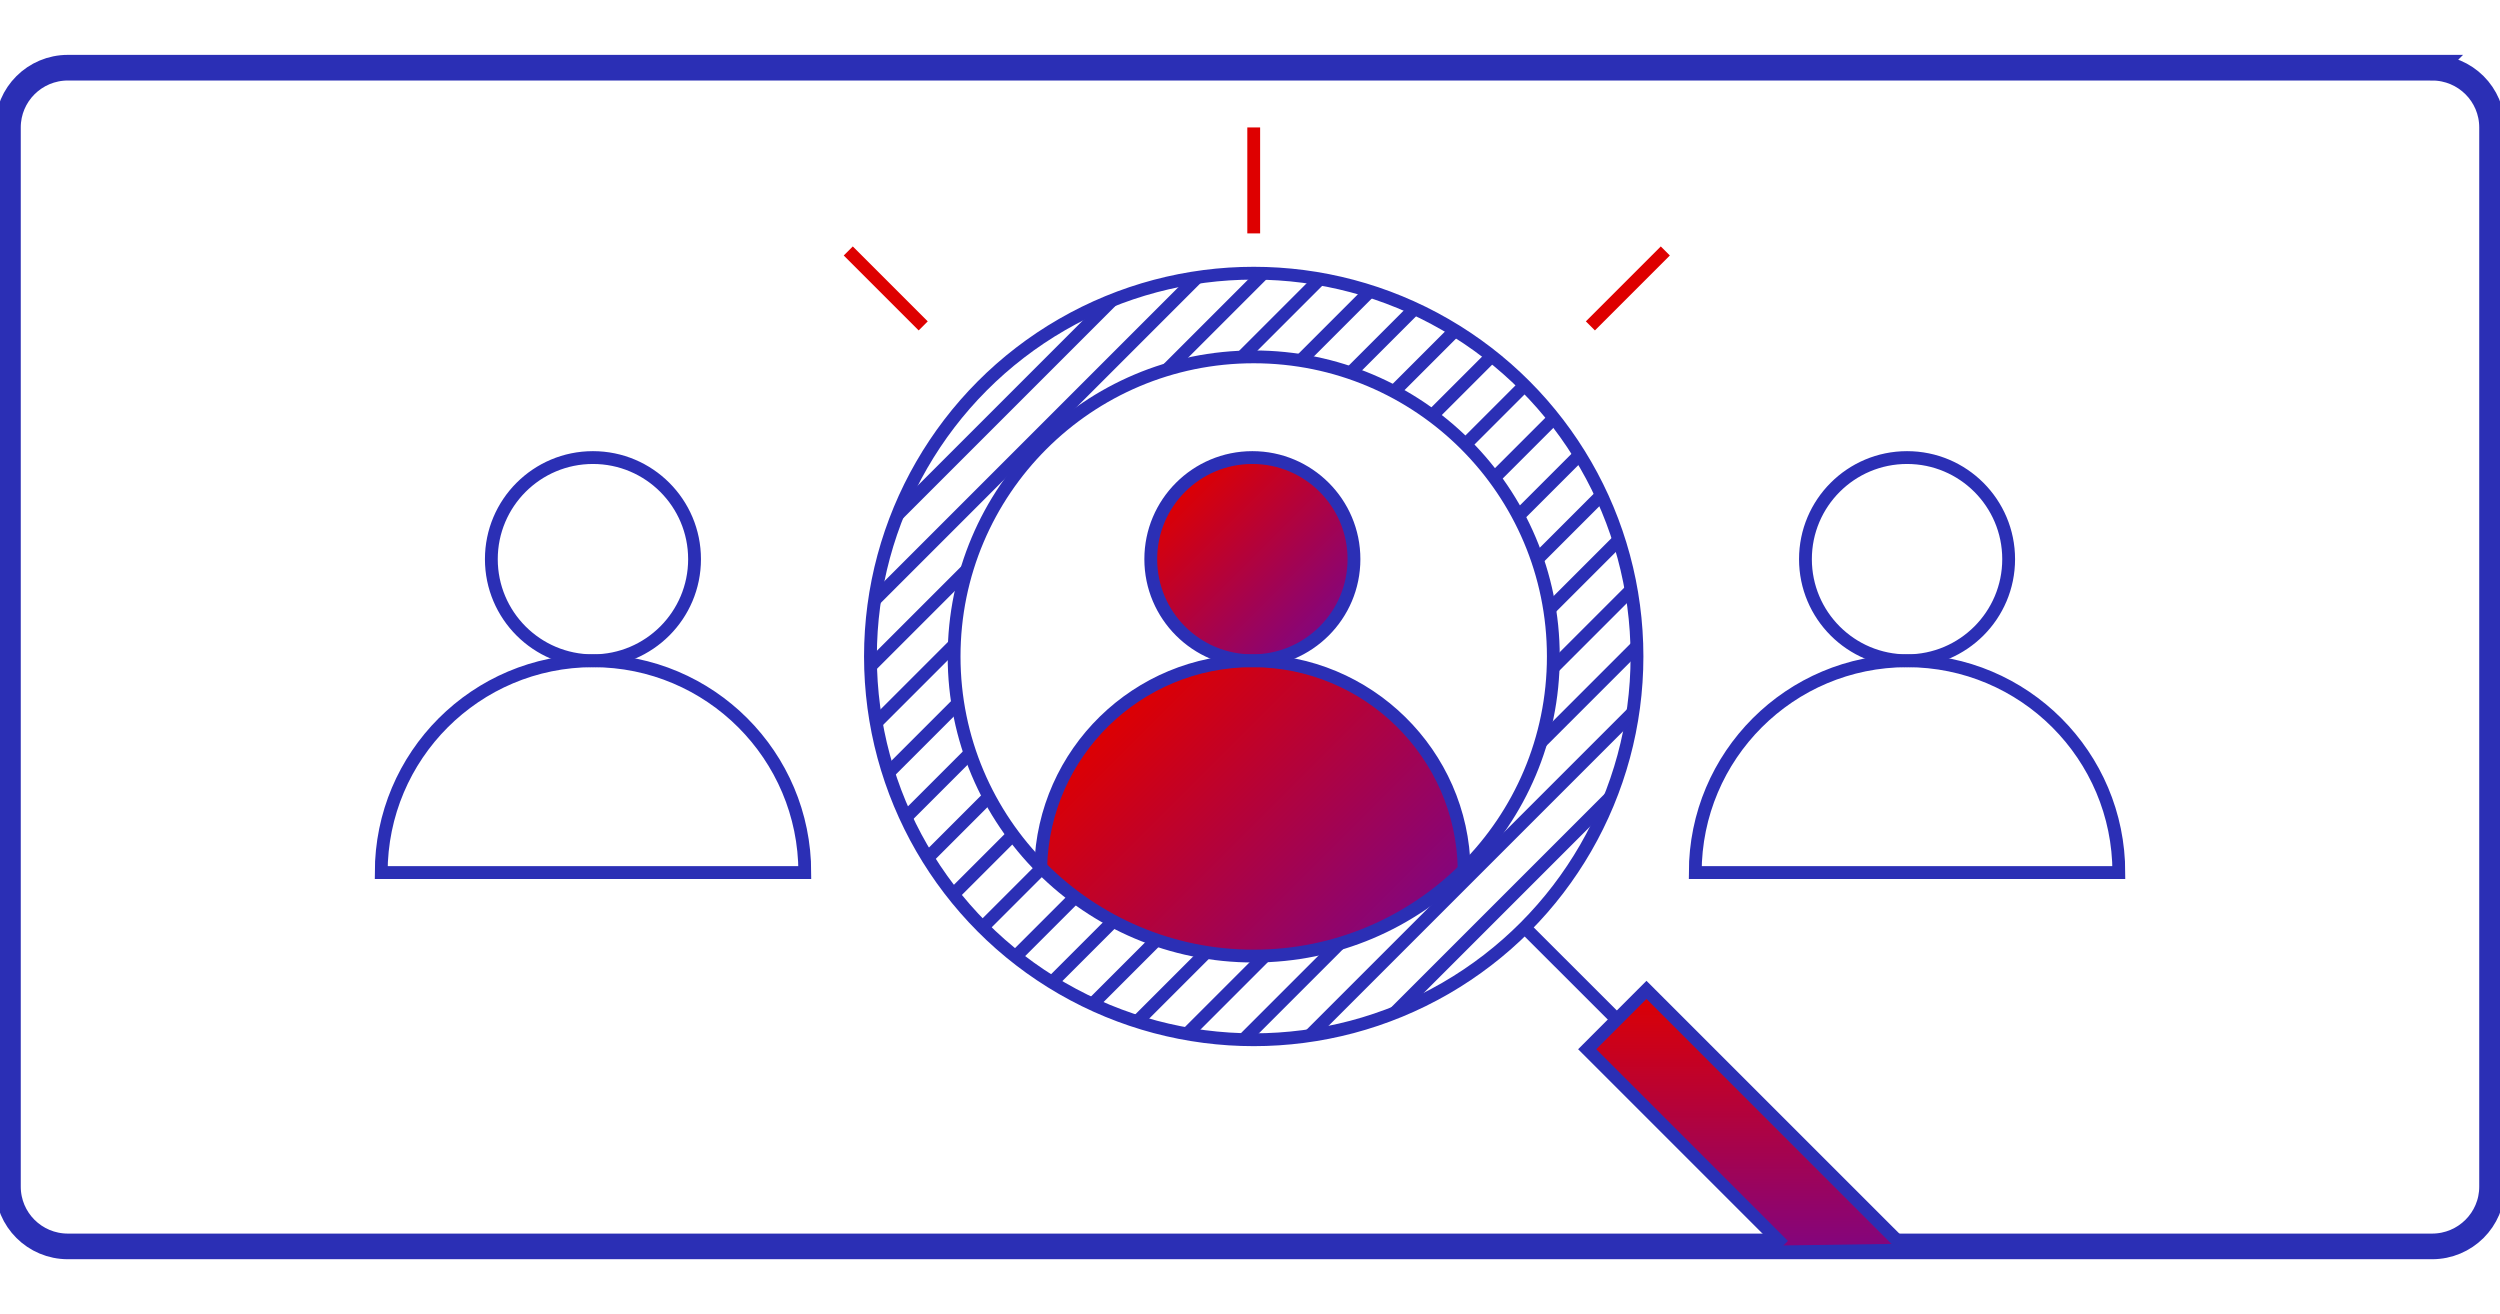 <?xml version="1.0" encoding="UTF-8"?> <svg xmlns="http://www.w3.org/2000/svg" xmlns:xlink="http://www.w3.org/1999/xlink" id="Layer_1" data-name="Layer 1" viewBox="0 0 390 205"><defs><style> .cls-1 { fill: url(#Gradients_2-16); } .cls-1, .cls-2, .cls-3, .cls-4, .cls-5, .cls-6, .cls-7, .cls-8, .cls-9, .cls-10, .cls-11, .cls-12, .cls-13, .cls-14, .cls-15, .cls-16, .cls-17, .cls-18, .cls-19, .cls-20, .cls-21, .cls-22, .cls-23 { stroke-miterlimit: 10; } .cls-1, .cls-2, .cls-3, .cls-4, .cls-5, .cls-6, .cls-8, .cls-9, .cls-10, .cls-11, .cls-12, .cls-13, .cls-14, .cls-15, .cls-16, .cls-17, .cls-18, .cls-19, .cls-20, .cls-21, .cls-22, .cls-23 { stroke-width: 2px; } .cls-1, .cls-2, .cls-3, .cls-4, .cls-5, .cls-6, .cls-9, .cls-10, .cls-11, .cls-12, .cls-13, .cls-14, .cls-15, .cls-16, .cls-17, .cls-18, .cls-19, .cls-20, .cls-21, .cls-22, .cls-23 { stroke: #2b2fb5; } .cls-24 { fill: url(#Gradients_2); } .cls-2 { fill: url(#Gradients_2-22); } .cls-3, .cls-7, .cls-8, .cls-25 { fill: none; } .cls-4 { fill: url(#Gradients_2-10); } .cls-5 { fill: url(#Gradients_2-14); } .cls-6 { fill: url(#Gradients_2-9); } .cls-7 { stroke: url(#linear-gradient); stroke-width: 4px; } .cls-8 { stroke: #de0000; } .cls-9 { fill: url(#Gradients_2-19); } .cls-10 { fill: url(#Gradients_2-18); } .cls-11 { fill: url(#Gradients_2-15); } .cls-12 { fill: url(#Gradients_2-8); } .cls-13 { fill: url(#Gradients_2-20); } .cls-14 { fill: url(#Gradients_2-12); } .cls-15 { fill: url(#Gradients_2-4); } .cls-16 { fill: url(#Gradients_2-17); } .cls-26 { fill: #2b2fb5; } .cls-17 { fill: url(#Gradients_2-7); } .cls-18 { fill: url(#Gradients_2-13); } .cls-19 { fill: url(#Gradients_2-6); } .cls-27 { fill: url(#Gradients_2-2); } .cls-20 { fill: url(#Gradients_2-21); } .cls-21 { fill: url(#Gradients_2-3); } .cls-22 { fill: url(#Gradients_2-5); } .cls-23 { fill: url(#Gradients_2-11); } .cls-28 { clip-path: url(#clippath); } </style><linearGradient id="linear-gradient" x1="-1.25" y1="103.5" x2="391.25" y2="103.5" gradientTransform="translate(0 206) scale(1 -1)" gradientUnits="userSpaceOnUse"><stop offset="0" stop-color="#2b2fb5"></stop><stop offset="1" stop-color="#2b2fb5"></stop></linearGradient><linearGradient id="Gradients_2" data-name="Gradients 2" x1="184.16" y1="75.82" x2="206.58" y2="98.24" gradientUnits="userSpaceOnUse"><stop offset="0" stop-color="#de0000"></stop><stop offset="1" stop-color="#84057c"></stop></linearGradient><linearGradient id="Gradients_2-2" data-name="Gradients 2" x1="175.65" y1="108.92" x2="215.31" y2="148.58" xlink:href="#Gradients_2"></linearGradient><linearGradient id="Gradients_2-3" data-name="Gradients 2" x1="-280.21" y1="-323.9" x2="-252.02" y2="-295.71" gradientTransform="translate(241.14 581.59) rotate(45)" xlink:href="#Gradients_2"></linearGradient><clipPath id="clippath"><path class="cls-25" d="M238.34,60.6c-23.35-23.35-61.21-23.35-84.56,0-23.35,23.35-23.35,61.21,0,84.56,23.35,23.35,61.21,23.35,84.56,0,23.35-23.35,23.35-61.21,0-84.56ZM229.11,135.93c-18.26,18.25-47.85,18.25-66.11,0-18.26-18.26-18.26-47.85,0-66.11,18.25-18.26,47.85-18.26,66.11,0,18.26,18.25,18.26,47.85,0,66.11Z"></path></clipPath><linearGradient id="Gradients_2-4" data-name="Gradients 2" x1="151.43" y1="59.2" x2="151.43" y2="59.2" xlink:href="#Gradients_2"></linearGradient><linearGradient id="Gradients_2-5" data-name="Gradients 2" x1="156.55" y1="63.78" x2="156.55" y2="63.78" xlink:href="#Gradients_2"></linearGradient><linearGradient id="Gradients_2-6" data-name="Gradients 2" x1="161.67" y1="68.37" x2="161.67" y2="68.37" xlink:href="#Gradients_2"></linearGradient><linearGradient id="Gradients_2-7" data-name="Gradients 2" x1="166.78" y1="72.95" x2="166.78" y2="72.95" xlink:href="#Gradients_2"></linearGradient><linearGradient id="Gradients_2-8" data-name="Gradients 2" x1="171.9" y1="77.54" x2="171.9" y2="77.54" xlink:href="#Gradients_2"></linearGradient><linearGradient id="Gradients_2-9" data-name="Gradients 2" x1="177.02" y1="82.13" x2="177.02" y2="82.13" xlink:href="#Gradients_2"></linearGradient><linearGradient id="Gradients_2-10" data-name="Gradients 2" x1="182.13" y1="86.71" x2="182.13" y2="86.71" xlink:href="#Gradients_2"></linearGradient><linearGradient id="Gradients_2-11" data-name="Gradients 2" x1="187.25" y1="91.3" x2="187.25" y2="91.3" xlink:href="#Gradients_2"></linearGradient><linearGradient id="Gradients_2-12" data-name="Gradients 2" x1="192.37" y1="95.88" x2="192.37" y2="95.88" xlink:href="#Gradients_2"></linearGradient><linearGradient id="Gradients_2-13" data-name="Gradients 2" x1="197.48" y1="100.47" x2="197.48" y2="100.47" xlink:href="#Gradients_2"></linearGradient><linearGradient id="Gradients_2-14" data-name="Gradients 2" x1="202.6" y1="105.06" x2="202.6" y2="105.06" xlink:href="#Gradients_2"></linearGradient><linearGradient id="Gradients_2-15" data-name="Gradients 2" x1="207.72" y1="109.64" x2="207.72" y2="109.64" xlink:href="#Gradients_2"></linearGradient><linearGradient id="Gradients_2-16" data-name="Gradients 2" x1="212.83" y1="114.23" x2="212.83" y2="114.23" xlink:href="#Gradients_2"></linearGradient><linearGradient id="Gradients_2-17" data-name="Gradients 2" x1="217.95" y1="118.81" x2="217.95" y2="118.81" xlink:href="#Gradients_2"></linearGradient><linearGradient id="Gradients_2-18" data-name="Gradients 2" x1="223.07" y1="123.4" x2="223.07" y2="123.4" xlink:href="#Gradients_2"></linearGradient><linearGradient id="Gradients_2-19" data-name="Gradients 2" x1="228.18" y1="127.99" x2="228.18" y2="127.99" xlink:href="#Gradients_2"></linearGradient><linearGradient id="Gradients_2-20" data-name="Gradients 2" x1="233.3" y1="132.57" x2="233.3" y2="132.57" xlink:href="#Gradients_2"></linearGradient><linearGradient id="Gradients_2-21" data-name="Gradients 2" x1="238.42" y1="137.16" x2="238.42" y2="137.16" xlink:href="#Gradients_2"></linearGradient><linearGradient id="Gradients_2-22" data-name="Gradients 2" x1="243.53" y1="141.75" x2="243.53" y2="141.75" xlink:href="#Gradients_2"></linearGradient></defs><path class="cls-7" d="M379.41,10.56H10.59c-5.16,0-9.35,4.17-9.35,9.32v165.24c0,5.15,4.18,9.32,9.35,9.32h368.82c5.16,0,9.35-4.17,9.35-9.32V19.88c0-5.15-4.18-9.32-9.35-9.32Z"></path><g><path class="cls-26" d="M195.37,102.88c-8.75,0-15.85-7.1-15.85-15.85s7.1-15.85,15.85-15.85,15.85,7.1,15.85,15.85-7.1,15.85-15.85,15.85Z"></path><path class="cls-24" d="M211.23,87.03c0,8.76-7.1,15.85-15.85,15.85s-15.85-7.1-15.85-15.85,7.1-15.85,15.85-15.85,15.85,7.1,15.85,15.85Z"></path><path class="cls-27" d="M228.4,135.49c-18.28,18.02-47.69,17.94-65.87-.23-.06-.06-.12-.12-.18-.18h0c.46-17.86,15.06-32.19,33.02-32.19s32.8,14.55,33.03,32.61Z"></path></g><circle class="cls-3" cx="195.58" cy="102.41" r="59.79"></circle><circle class="cls-3" cx="195.58" cy="102.41" r="46.74"></circle><line class="cls-3" x1="237.86" y1="144.69" x2="253.24" y2="160.06"></line><polyline class="cls-21" points="278.21 194.29 247.6 163.68 256.85 154.42 296.47 194.03"></polyline><circle class="cls-3" cx="195.37" cy="87.23" r="15.85"></circle><path class="cls-3" d="M162.35,135.28c.45-17.86,15.06-32.2,33.03-32.2s32.75,14.5,33.03,32.5"></path><g><g><circle class="cls-3" cx="92.5" cy="87.23" r="15.85"></circle><path class="cls-3" d="M59.47,136.12c0-18.25,14.79-33.04,33.04-33.04s33.04,14.79,33.04,33.04H59.47Z"></path></g><g><circle class="cls-3" cx="297.5" cy="87.23" r="15.85"></circle><path class="cls-3" d="M264.46,136.12c0-18.25,14.79-33.04,33.04-33.04s33.04,14.79,33.04,33.04h-66.07Z"></path></g></g><line class="cls-8" x1="195.58" y1="19.88" x2="195.58" y2="36.41"></line><line class="cls-8" x1="132.33" y1="39.15" x2="144.02" y2="50.84"></line><line class="cls-8" x1="259.79" y1="39.15" x2="248.1" y2="50.84"></line><g class="cls-28"><g><line class="cls-15" x1="202.93" y1="7.7" x2="99.93" y2="110.7"></line><line class="cls-22" x1="208.05" y1="12.28" x2="105.05" y2="115.28"></line><line class="cls-19" x1="213.17" y1="16.87" x2="110.17" y2="119.87"></line><line class="cls-17" x1="218.28" y1="21.45" x2="115.28" y2="124.45"></line><line class="cls-12" x1="223.4" y1="26.04" x2="120.4" y2="129.04"></line><line class="cls-6" x1="228.52" y1="30.63" x2="125.52" y2="133.63"></line><line class="cls-4" x1="233.63" y1="35.21" x2="130.63" y2="138.21"></line><line class="cls-23" x1="238.75" y1="39.8" x2="135.75" y2="142.8"></line><line class="cls-14" x1="243.87" y1="44.38" x2="140.87" y2="147.38"></line><line class="cls-18" x1="248.98" y1="48.97" x2="145.98" y2="151.97"></line><line class="cls-5" x1="254.1" y1="53.56" x2="151.1" y2="156.56"></line><line class="cls-11" x1="259.22" y1="58.14" x2="156.22" y2="161.14"></line><line class="cls-1" x1="264.33" y1="62.73" x2="161.33" y2="165.73"></line><line class="cls-16" x1="269.45" y1="67.31" x2="166.45" y2="170.31"></line><line class="cls-10" x1="274.57" y1="71.9" x2="171.57" y2="174.9"></line><line class="cls-9" x1="279.68" y1="76.49" x2="176.68" y2="179.49"></line><line class="cls-13" x1="284.8" y1="81.07" x2="181.8" y2="184.07"></line><line class="cls-20" x1="289.92" y1="85.66" x2="186.92" y2="188.66"></line><line class="cls-2" x1="295.03" y1="90.25" x2="192.03" y2="193.25"></line></g></g></svg> 